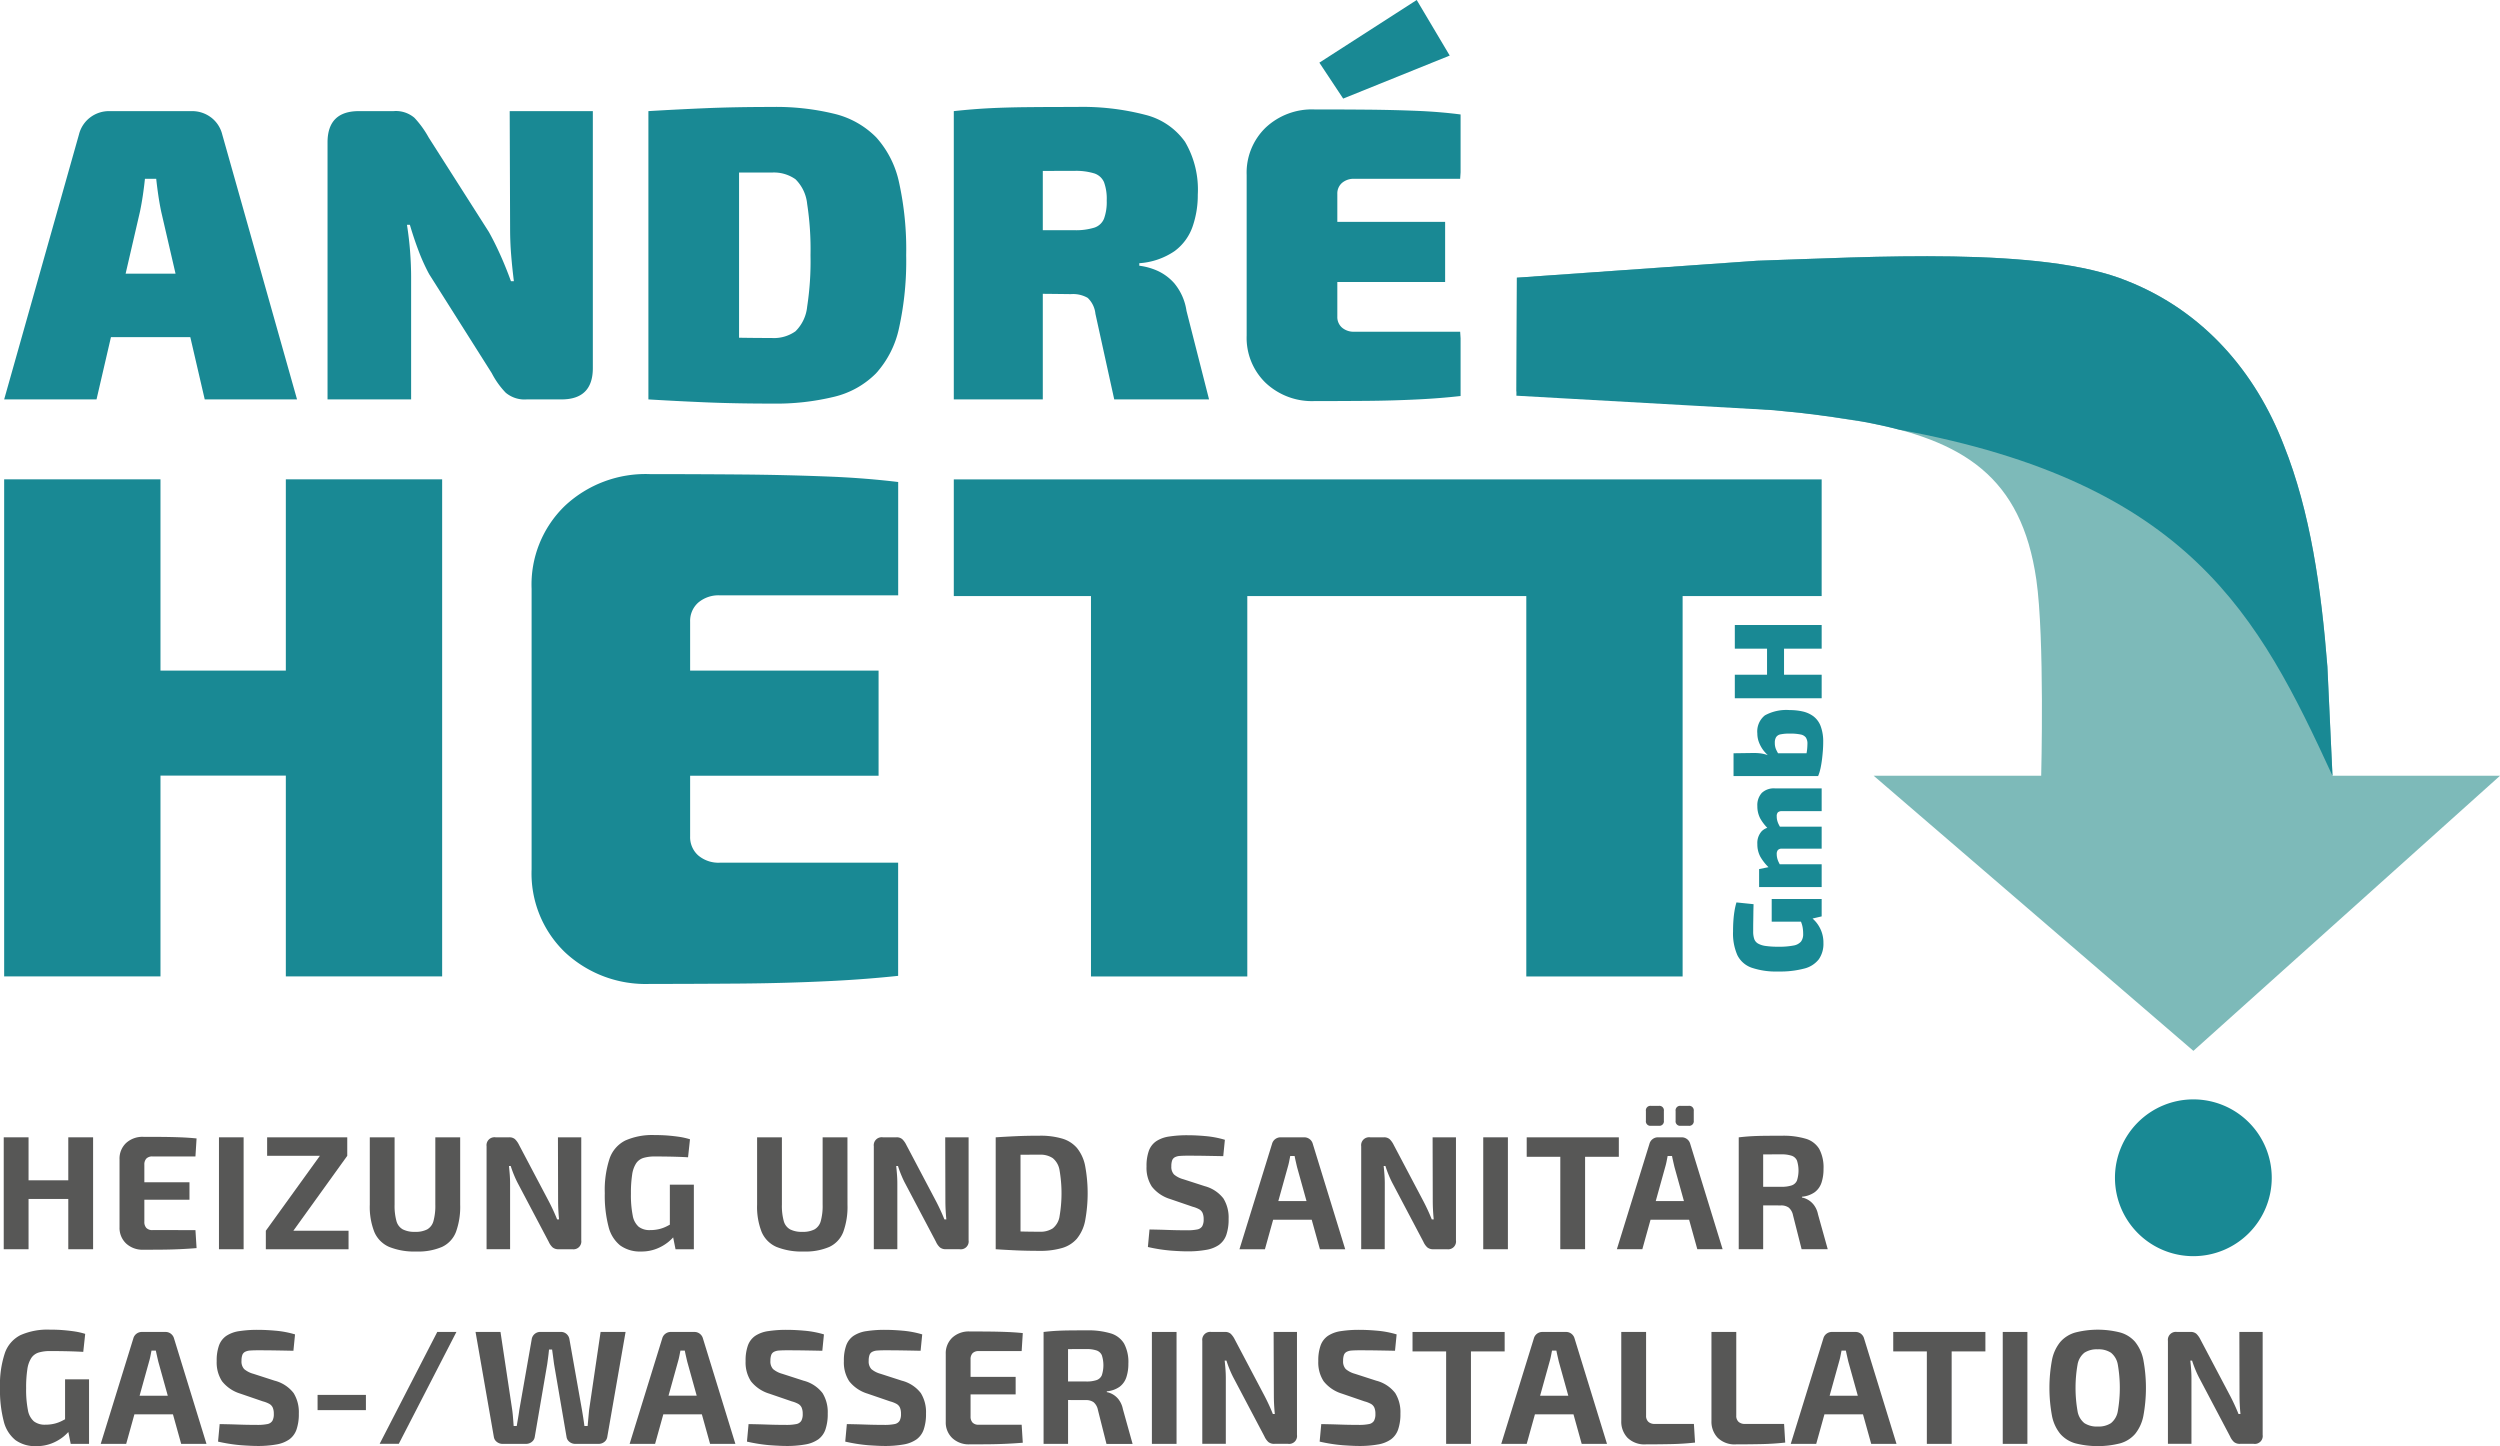 <svg id="Gruppe_56" data-name="Gruppe 56" xmlns="http://www.w3.org/2000/svg" xmlns:xlink="http://www.w3.org/1999/xlink" width="349.655" height="202.26" viewBox="0 0 349.655 202.26">
  <defs>
    <clipPath id="clip-path">
      <rect id="Rechteck_79" data-name="Rechteck 79" width="349.655" height="202.26" fill="#575756"/>
    </clipPath>
  </defs>
  <path id="Pfad_102" data-name="Pfad 102" d="M9.551,159.068v6.012H3.993v-6.012H.522v15.653H3.993v-7.033H9.551v7.033h3.47V159.068Z" fill="#575756"/>
  <g id="Gruppe_55" data-name="Gruppe 55">
    <g id="Gruppe_54" data-name="Gruppe 54" clip-path="url(#clip-path)">
      <path id="Pfad_103" data-name="Pfad 103" d="M20.053,174.789q1.269,0,2.563-.011t2.541-.068q1.247-.057,2.336-.148l-.158-2.518H21.323a1.128,1.128,0,0,1-.851-.3,1.2,1.2,0,0,1-.283-.862V167.8H26.5v-2.45H20.189V162.9a1.2,1.2,0,0,1,.283-.862,1.132,1.132,0,0,1,.851-.295h6.012l.158-2.518q-1.089-.113-2.336-.159t-2.541-.056Q21.323,159,20.053,159a3.392,3.392,0,0,0-2.416.862,2.993,2.993,0,0,0-.919,2.291v9.483a3,3,0,0,0,.919,2.28,3.364,3.364,0,0,0,2.416.873" fill="#575756"/>
      <rect id="Rechteck_74" data-name="Rechteck 74" width="3.448" height="15.653" transform="translate(30.625 159.068)" fill="#575756"/>
      <path id="Pfad_104" data-name="Pfad 104" d="M48.749,172.135h-7.72l7.539-10.48v-2.587H37.361v2.587H44.74l-7.56,10.48v2.586H48.749Z" fill="#575756"/>
      <path id="Pfad_105" data-name="Pfad 105" d="M60.885,168.482a7.988,7.988,0,0,1-.261,2.3,1.905,1.905,0,0,1-.884,1.168,3.55,3.55,0,0,1-1.691.34,3.613,3.613,0,0,1-1.7-.34,1.889,1.889,0,0,1-.9-1.168,7.988,7.988,0,0,1-.261-2.3v-9.414H51.72v9.414a9.614,9.614,0,0,0,.635,3.823,3.981,3.981,0,0,0,2.065,2.087,9.368,9.368,0,0,0,3.811.646,8.4,8.4,0,0,0,3.6-.646,3.836,3.836,0,0,0,1.94-2.087,10.273,10.273,0,0,0,.59-3.823v-9.414H60.885Z" fill="#575756"/>
      <path id="Pfad_106" data-name="Pfad 106" d="M71.343,165.556q0-.612-.046-1.236t-.113-1.237h.249q.182.591.443,1.226t.533,1.156l4.333,8.212a2.43,2.43,0,0,0,.544.783,1.262,1.262,0,0,0,.862.261h1.9a1.1,1.1,0,0,0,1.249-1.248V159.068H78.035l.022,8.87q0,.636.034,1.282t.1,1.326h-.271q-.273-.68-.568-1.315t-.567-1.157l-4.2-7.962a2.875,2.875,0,0,0-.555-.783,1.183,1.183,0,0,0-.828-.261H69.324a1.113,1.113,0,0,0-1.271,1.248v14.4h3.29Z" fill="#575756"/>
      <path id="Pfad_107" data-name="Pfad 107" d="M86.757,174.2a4.709,4.709,0,0,0,2.893.839,5.747,5.747,0,0,0,2.177-.386,6.258,6.258,0,0,0,1.622-.929,6.417,6.417,0,0,0,.7-.661l.332,1.658h2.563v-9.028H93.687v5.591c-.158.083-.3.165-.477.25a4.852,4.852,0,0,1-1.043.375,5.389,5.389,0,0,1-1.248.135,2.493,2.493,0,0,1-1.587-.464A2.677,2.677,0,0,1,88.493,170a14.618,14.618,0,0,1-.25-3.062,16.71,16.71,0,0,1,.17-2.643,3.933,3.933,0,0,1,.556-1.588,1.929,1.929,0,0,1,1.032-.76,5.47,5.47,0,0,1,1.622-.2q.816,0,1.565.011t1.5.034q.749.022,1.543.068l.272-2.518a9.915,9.915,0,0,0-1.486-.34c-.507-.075-1.039-.136-1.6-.182s-1.179-.067-1.86-.067a9.283,9.283,0,0,0-4.1.76,4.435,4.435,0,0,0-2.2,2.529,14.059,14.059,0,0,0-.67,4.832,17.242,17.242,0,0,0,.523,4.684,4.845,4.845,0,0,0,1.644,2.643" fill="#575756"/>
      <path id="Pfad_108" data-name="Pfad 108" d="M118.526,159.068h-3.471v9.414a7.988,7.988,0,0,1-.261,2.3,1.906,1.906,0,0,1-.884,1.168,3.55,3.55,0,0,1-1.691.34,3.613,3.613,0,0,1-1.7-.34,1.887,1.887,0,0,1-.9-1.168,7.988,7.988,0,0,1-.261-2.3v-9.414H105.89v9.414a9.614,9.614,0,0,0,.635,3.823,3.981,3.981,0,0,0,2.065,2.087,9.368,9.368,0,0,0,3.811.646,8.4,8.4,0,0,0,3.6-.646,3.836,3.836,0,0,0,1.94-2.087,10.272,10.272,0,0,0,.59-3.823Z" fill="#575756"/>
      <path id="Pfad_109" data-name="Pfad 109" d="M134.223,174.72a1.1,1.1,0,0,0,1.248-1.247V159.067H132.2l.023,8.87q0,.636.034,1.282t.1,1.327h-.272q-.271-.68-.567-1.316t-.568-1.157l-4.2-7.962a2.868,2.868,0,0,0-.556-.782,1.182,1.182,0,0,0-.828-.262h-1.883a1.113,1.113,0,0,0-1.27,1.248v14.4h3.29v-9.165q0-.612-.046-1.236c-.031-.416-.068-.828-.114-1.236h.25q.182.59.442,1.225t.533,1.156l4.333,8.212a2.419,2.419,0,0,0,.545.783,1.262,1.262,0,0,0,.862.261Z" fill="#575756"/>
      <path id="Pfad_110" data-name="Pfad 110" d="M150.613,173.246a5.688,5.688,0,0,0,1.146-2.461,21.03,21.03,0,0,0,0-7.781,5.693,5.693,0,0,0-1.146-2.462,4.358,4.358,0,0,0-2.064-1.3,10.764,10.764,0,0,0-3.142-.4q-1.815,0-3.3.068t-2.847.159V174.72q1.362.092,2.859.159t3.289.068a10.73,10.73,0,0,0,3.142-.4,4.351,4.351,0,0,0,2.064-1.3m-2.427-3.085a2.671,2.671,0,0,1-.953,1.644,3.146,3.146,0,0,1-1.826.466q-1.452,0-2.643-.034l-.034,0V161.507h.2q1.089-.011,2.473-.011a3.1,3.1,0,0,1,1.826.476,2.728,2.728,0,0,1,.953,1.657,18.994,18.994,0,0,1,0,6.533" fill="#575756"/>
      <path id="Pfad_111" data-name="Pfad 111" d="M170.518,174.086a2.869,2.869,0,0,0,1-1.384,6.623,6.623,0,0,0,.318-2.223,5.067,5.067,0,0,0-.726-2.858A4.883,4.883,0,0,0,168.5,165.9l-3.017-.975a3.363,3.363,0,0,1-1.281-.658,1.549,1.549,0,0,1-.375-1.157,2.357,2.357,0,0,1,.113-.816.826.826,0,0,1,.387-.443,1.782,1.782,0,0,1,.713-.181c.295-.023.655-.034,1.078-.034q1.293,0,2.631.023t2.337.045l.228-2.291a13.619,13.619,0,0,0-2.655-.511q-1.36-.124-2.519-.125a16.5,16.5,0,0,0-2.642.182,4.4,4.4,0,0,0-1.792.658,2.778,2.778,0,0,0-1.021,1.327,6.234,6.234,0,0,0-.329,2.212,4.794,4.794,0,0,0,.749,2.812,5.161,5.161,0,0,0,2.541,1.725l3.175,1.088a3.9,3.9,0,0,1,.9.352,1.134,1.134,0,0,1,.477.522,2.169,2.169,0,0,1,.147.873,1.908,1.908,0,0,1-.2.975,1.039,1.039,0,0,1-.713.454,6.876,6.876,0,0,1-1.419.114q-.522,0-1.225-.011t-1.69-.046q-.987-.034-2.326-.057l-.227,2.45a22.682,22.682,0,0,0,3.267.51c.954.069,1.686.1,2.2.1a14.555,14.555,0,0,0,2.722-.216,4.429,4.429,0,0,0,1.792-.714" fill="#575756"/>
      <path id="Pfad_112" data-name="Pfad 112" d="M178.064,170.592h5.394l1.148,4.129h3.538l-4.537-14.745a1.209,1.209,0,0,0-.442-.658,1.228,1.228,0,0,0-.76-.25h-3.289a1.224,1.224,0,0,0-.76.25,1.211,1.211,0,0,0-.443.658l-4.559,14.745h3.561Zm2.05-7.372q.114-.386.193-.783c.052-.264.1-.518.147-.76h.613c.045.242.1.5.159.76s.12.526.181.783l1.325,4.764h-3.943Z" fill="#575756"/>
      <path id="Pfad_113" data-name="Pfad 113" d="M193.68,165.556q0-.612-.046-1.236t-.113-1.237h.249q.182.591.443,1.226t.533,1.156l4.333,8.212a2.43,2.43,0,0,0,.544.783,1.262,1.262,0,0,0,.862.261h1.9a1.1,1.1,0,0,0,1.249-1.248V159.068h-3.267l.022,8.87q0,.636.034,1.282t.1,1.326h-.271q-.273-.68-.568-1.315t-.567-1.157l-4.2-7.962a2.875,2.875,0,0,0-.555-.783,1.183,1.183,0,0,0-.828-.261h-1.883a1.113,1.113,0,0,0-1.271,1.248v14.4h3.29Z" fill="#575756"/>
      <rect id="Rechteck_75" data-name="Rechteck 75" width="3.448" height="15.653" transform="translate(207.449 159.068)" fill="#575756"/>
      <path id="Pfad_114" data-name="Pfad 114" d="M218.224,174.72h3.47V161.79h4.719v-2.723H213.528v2.723h4.7Z" fill="#575756"/>
      <path id="Pfad_115" data-name="Pfad 115" d="M235.055,157.457h1.112a.642.642,0,0,0,.726-.726v-1.338a.642.642,0,0,0-.726-.726h-1.112a.632.632,0,0,0-.7.726v1.338a.632.632,0,0,0,.7.726" fill="#575756"/>
      <path id="Pfad_116" data-name="Pfad 116" d="M230.9,157.457h1.112a.632.632,0,0,0,.7-.726v-1.338a.632.632,0,0,0-.7-.726H230.9a.632.632,0,0,0-.7.726v1.338a.632.632,0,0,0,.7.726" fill="#575756"/>
      <path id="Pfad_117" data-name="Pfad 117" d="M236.394,159.975a1.215,1.215,0,0,0-.442-.658,1.228,1.228,0,0,0-.76-.25H231.9a1.224,1.224,0,0,0-.76.25,1.211,1.211,0,0,0-.443.658l-4.559,14.745H229.7l1.149-4.129h5.393l1.149,4.129h3.538Zm-4.818,8.008,1.325-4.764q.114-.385.192-.783c.053-.264.1-.518.148-.76h.612c.046.242.1.5.16.76s.12.526.181.783l1.325,4.764Z" fill="#575756"/>
      <path id="Pfad_118" data-name="Pfad 118" d="M251.979,174.72h3.652l-1.361-4.877a3.2,3.2,0,0,0-.567-1.3,2.848,2.848,0,0,0-.828-.737,2.626,2.626,0,0,0-.851-.318v-.113a3.641,3.641,0,0,0,1.792-.636,2.735,2.735,0,0,0,.942-1.327,5.942,5.942,0,0,0,.283-1.917,5.485,5.485,0,0,0-.6-2.8,3.276,3.276,0,0,0-1.883-1.429,11,11,0,0,0-3.346-.42q-1.407,0-2.4.011t-1.838.057c-.56.031-1.156.084-1.792.159V174.72H246.6v-6.135c.682.007,1.5.01,2.473.01a1.811,1.811,0,0,1,1.1.3,1.884,1.884,0,0,1,.6,1.066Zm-2.836-8.733H246.6V161.46c.753-.006,1.594-.01,2.541-.01a4.374,4.374,0,0,1,1.441.193,1.238,1.238,0,0,1,.748.68,4.6,4.6,0,0,1,0,2.779,1.233,1.233,0,0,1-.748.692,4.375,4.375,0,0,1-1.441.193" fill="#575756"/>
      <path id="Pfad_119" data-name="Pfad 119" d="M9.1,198.5c-.158.083-.306.165-.477.25a4.8,4.8,0,0,1-1.043.375,5.387,5.387,0,0,1-1.248.136,2.5,2.5,0,0,1-1.588-.465,2.683,2.683,0,0,1-.839-1.577,14.623,14.623,0,0,1-.249-3.062,16.847,16.847,0,0,1,.169-2.643,3.922,3.922,0,0,1,.556-1.587,1.922,1.922,0,0,1,1.032-.76,5.441,5.441,0,0,1,1.623-.205q.816,0,1.565.011t1.5.034q.748.024,1.543.068l.272-2.517a9.918,9.918,0,0,0-1.486-.341q-.76-.112-1.6-.182t-1.86-.067a9.275,9.275,0,0,0-4.094.76,4.435,4.435,0,0,0-2.2,2.529A14.034,14.034,0,0,0,0,194.093a17.286,17.286,0,0,0,.522,4.684,4.848,4.848,0,0,0,1.645,2.643,4.7,4.7,0,0,0,2.892.84,5.762,5.762,0,0,0,2.177-.386,6.271,6.271,0,0,0,1.622-.93,6.529,6.529,0,0,0,.7-.66l.331,1.658h2.564v-9.028H9.1Z" fill="#575756"/>
      <path id="Pfad_120" data-name="Pfad 120" d="M23.9,186.539a1.228,1.228,0,0,0-.76-.25H19.85a1.224,1.224,0,0,0-.76.25,1.211,1.211,0,0,0-.443.658l-4.559,14.745h3.561l1.149-4.129h5.393l1.149,4.129h3.538L24.341,187.2a1.215,1.215,0,0,0-.442-.658m-4.376,8.666,1.325-4.764q.114-.385.192-.783c.053-.264.1-.518.148-.76H21.8c.046.242.1.5.16.76s.12.526.181.783l1.325,4.764Z" fill="#575756"/>
      <path id="Pfad_121" data-name="Pfad 121" d="M38.451,193.118l-3.017-.976a3.369,3.369,0,0,1-1.282-.657,1.556,1.556,0,0,1-.374-1.157,2.34,2.34,0,0,1,.114-.817.82.82,0,0,1,.385-.442,1.788,1.788,0,0,1,.715-.181q.442-.034,1.077-.034,1.293,0,2.632.022t2.336.046l.227-2.291a13.522,13.522,0,0,0-2.654-.511q-1.361-.124-2.518-.125a16.515,16.515,0,0,0-2.643.181,4.417,4.417,0,0,0-1.792.658,2.78,2.78,0,0,0-1.021,1.328,6.231,6.231,0,0,0-.329,2.212,4.8,4.8,0,0,0,.749,2.812,5.168,5.168,0,0,0,2.541,1.725L36.772,196a3.927,3.927,0,0,1,.9.352,1.132,1.132,0,0,1,.476.522,2.166,2.166,0,0,1,.147.873,1.911,1.911,0,0,1-.2.975,1.046,1.046,0,0,1-.714.454,6.87,6.87,0,0,1-1.418.113q-.522,0-1.225-.011t-1.69-.046q-.987-.033-2.326-.056l-.226,2.45a22.767,22.767,0,0,0,3.266.51q1.429.1,2.2.1a14.557,14.557,0,0,0,2.722-.215,4.429,4.429,0,0,0,1.792-.714,2.861,2.861,0,0,0,1-1.385,6.64,6.64,0,0,0,.318-2.223,5.069,5.069,0,0,0-.726-2.858,4.882,4.882,0,0,0-2.609-1.724" fill="#575756"/>
      <rect id="Rechteck_76" data-name="Rechteck 76" width="6.76" height="2.132" transform="translate(44.417 195.092)" fill="#575756"/>
      <path id="Pfad_122" data-name="Pfad 122" d="M53.1,201.934h2.677l8.058-15.645H61.157Z" fill="#575756"/>
      <path id="Pfad_123" data-name="Pfad 123" d="M82.39,197.224q-.045.5-.1,1.089t-.1,1.134h-.454q-.068-.545-.158-1.123t-.182-1.122l-1.746-9.846a1.238,1.238,0,0,0-.4-.771,1.164,1.164,0,0,0-.805-.3H75.585a1.207,1.207,0,0,0-1.225,1.066l-1.724,9.823q-.067.522-.171,1.123c-.067.4-.132.782-.192,1.145h-.431q-.047-.635-.091-1.2t-.113-1.066L70,186.29H66.511l2.563,14.7a1.064,1.064,0,0,0,.42.681,1.284,1.284,0,0,0,.806.272h3.266a1.282,1.282,0,0,0,.805-.272,1.075,1.075,0,0,0,.42-.7l1.746-10.185c.046-.333.091-.673.137-1.021s.082-.688.113-1.021h.431c.045.333.091.669.136,1.01s.091.684.137,1.032l1.746,10.185a1.075,1.075,0,0,0,.42.7,1.28,1.28,0,0,0,.805.272h3.244a1.272,1.272,0,0,0,.817-.272,1.08,1.08,0,0,0,.408-.681l2.563-14.7H84Z" fill="#575756"/>
      <path id="Pfad_124" data-name="Pfad 124" d="M97.873,186.539a1.228,1.228,0,0,0-.76-.25H93.824a1.224,1.224,0,0,0-.76.25,1.211,1.211,0,0,0-.443.658l-4.559,14.745h3.561l1.149-4.129h5.393l1.149,4.129h3.538L98.315,187.2a1.215,1.215,0,0,0-.442-.658M93.5,195.205l1.325-4.764q.114-.385.192-.783c.053-.264.1-.518.148-.76h.612c.046.242.1.5.16.76s.12.526.181.783l1.325,4.764Z" fill="#575756"/>
      <path id="Pfad_125" data-name="Pfad 125" d="M112.425,193.118l-3.017-.976a3.37,3.37,0,0,1-1.282-.657,1.556,1.556,0,0,1-.374-1.157,2.34,2.34,0,0,1,.114-.817.82.82,0,0,1,.385-.442,1.788,1.788,0,0,1,.715-.181q.442-.034,1.077-.034,1.293,0,2.632.022t2.336.046l.227-2.291a13.522,13.522,0,0,0-2.654-.511q-1.36-.124-2.518-.125a16.515,16.515,0,0,0-2.643.181,4.417,4.417,0,0,0-1.792.658,2.78,2.78,0,0,0-1.021,1.328,6.231,6.231,0,0,0-.329,2.212,4.8,4.8,0,0,0,.749,2.812,5.168,5.168,0,0,0,2.541,1.725L110.746,196a3.927,3.927,0,0,1,.9.352,1.132,1.132,0,0,1,.476.522,2.166,2.166,0,0,1,.147.873,1.911,1.911,0,0,1-.2.975,1.046,1.046,0,0,1-.714.454,6.87,6.87,0,0,1-1.418.113q-.522,0-1.225-.011t-1.69-.046q-.987-.033-2.326-.056l-.226,2.45a22.767,22.767,0,0,0,3.266.51q1.43.1,2.2.1a14.557,14.557,0,0,0,2.722-.215,4.429,4.429,0,0,0,1.792-.714,2.861,2.861,0,0,0,1-1.385,6.64,6.64,0,0,0,.318-2.223,5.069,5.069,0,0,0-.726-2.858,4.882,4.882,0,0,0-2.609-1.724" fill="#575756"/>
      <path id="Pfad_126" data-name="Pfad 126" d="M126.171,193.118l-3.017-.976a3.37,3.37,0,0,1-1.282-.657,1.556,1.556,0,0,1-.374-1.157,2.34,2.34,0,0,1,.114-.817.82.82,0,0,1,.385-.442,1.788,1.788,0,0,1,.715-.181q.443-.034,1.077-.034,1.293,0,2.632.022t2.336.046l.227-2.291a13.522,13.522,0,0,0-2.654-.511q-1.361-.124-2.518-.125a16.515,16.515,0,0,0-2.643.181,4.417,4.417,0,0,0-1.792.658,2.78,2.78,0,0,0-1.021,1.328,6.231,6.231,0,0,0-.329,2.212,4.8,4.8,0,0,0,.749,2.812,5.168,5.168,0,0,0,2.541,1.725L124.492,196a3.927,3.927,0,0,1,.9.352,1.132,1.132,0,0,1,.476.522,2.166,2.166,0,0,1,.147.873,1.911,1.911,0,0,1-.2.975,1.046,1.046,0,0,1-.714.454,6.87,6.87,0,0,1-1.418.113q-.522,0-1.225-.011t-1.69-.046q-.987-.033-2.326-.056l-.226,2.45a22.767,22.767,0,0,0,3.266.51q1.43.1,2.2.1a14.557,14.557,0,0,0,2.722-.215,4.429,4.429,0,0,0,1.792-.714,2.861,2.861,0,0,0,1-1.385,6.64,6.64,0,0,0,.318-2.223,5.069,5.069,0,0,0-.726-2.858,4.882,4.882,0,0,0-2.609-1.724" fill="#575756"/>
      <path id="Pfad_127" data-name="Pfad 127" d="M136.029,189.261a1.13,1.13,0,0,1,.851-.295h6.011l.158-2.518q-1.087-.112-2.336-.159t-2.54-.056q-1.295-.012-2.564-.012a3.39,3.39,0,0,0-2.416.862,3,3,0,0,0-.918,2.291v9.483a3,3,0,0,0,.918,2.28,3.362,3.362,0,0,0,2.416.873q1.271,0,2.564-.011t2.54-.068q1.248-.057,2.336-.148l-.158-2.518H136.88a1.126,1.126,0,0,1-.851-.295,1.2,1.2,0,0,1-.284-.862v-3.085h6.306v-2.45h-6.306v-2.45a1.2,1.2,0,0,1,.284-.862" fill="#575756"/>
      <path id="Pfad_128" data-name="Pfad 128" d="M156.478,195.761a2.863,2.863,0,0,0-.828-.737,2.626,2.626,0,0,0-.851-.318v-.113a3.641,3.641,0,0,0,1.792-.636,2.737,2.737,0,0,0,.942-1.326,5.943,5.943,0,0,0,.283-1.917,5.486,5.486,0,0,0-.6-2.8,3.276,3.276,0,0,0-1.883-1.429,11,11,0,0,0-3.346-.42q-1.407,0-2.4.011t-1.838.057c-.56.031-1.156.084-1.792.159v15.653h3.425v-6.136c.682.007,1.5.01,2.473.01a1.811,1.811,0,0,1,1.1.3,1.888,1.888,0,0,1,.6,1.066l1.2,4.764h3.652l-1.361-4.878a3.2,3.2,0,0,0-.567-1.3m-2.371-3.437a1.233,1.233,0,0,1-.748.692,4.375,4.375,0,0,1-1.441.193h-2.541v-4.526c.753-.007,1.594-.011,2.541-.011a4.374,4.374,0,0,1,1.441.193,1.238,1.238,0,0,1,.748.68,4.577,4.577,0,0,1,0,2.779" fill="#575756"/>
      <rect id="Rechteck_77" data-name="Rechteck 77" width="3.448" height="15.653" transform="translate(161.106 186.289)" fill="#575756"/>
      <path id="Pfad_129" data-name="Pfad 129" d="M178.164,195.159q0,.636.034,1.282t.1,1.327h-.272q-.271-.68-.567-1.316t-.567-1.157l-4.2-7.962a2.868,2.868,0,0,0-.555-.782,1.184,1.184,0,0,0-.828-.262h-1.883a1.114,1.114,0,0,0-1.271,1.248v14.4h3.29v-9.165q0-.612-.046-1.236t-.113-1.236h.249q.182.59.442,1.225t.534,1.156l4.332,8.212a2.434,2.434,0,0,0,.545.783,1.262,1.262,0,0,0,.862.261h1.9a1.1,1.1,0,0,0,1.248-1.247V186.289h-3.266Z" fill="#575756"/>
      <path id="Pfad_130" data-name="Pfad 130" d="M192.523,193.118l-3.017-.976a3.37,3.37,0,0,1-1.282-.657,1.556,1.556,0,0,1-.374-1.157,2.34,2.34,0,0,1,.114-.817.82.82,0,0,1,.385-.442,1.788,1.788,0,0,1,.715-.181q.442-.034,1.077-.034,1.293,0,2.632.022t2.336.046l.227-2.291a13.522,13.522,0,0,0-2.654-.511q-1.361-.124-2.518-.125a16.515,16.515,0,0,0-2.643.181,4.417,4.417,0,0,0-1.792.658,2.78,2.78,0,0,0-1.021,1.328,6.231,6.231,0,0,0-.329,2.212,4.8,4.8,0,0,0,.749,2.812,5.168,5.168,0,0,0,2.541,1.725L190.844,196a3.927,3.927,0,0,1,.9.352,1.132,1.132,0,0,1,.476.522,2.165,2.165,0,0,1,.147.873,1.911,1.911,0,0,1-.2.975,1.046,1.046,0,0,1-.714.454,6.87,6.87,0,0,1-1.418.113q-.522,0-1.225-.011t-1.69-.046q-.987-.033-2.326-.056l-.226,2.45a22.766,22.766,0,0,0,3.266.51q1.43.1,2.2.1a14.557,14.557,0,0,0,2.722-.215,4.429,4.429,0,0,0,1.792-.714,2.861,2.861,0,0,0,1-1.385,6.64,6.64,0,0,0,.318-2.223,5.069,5.069,0,0,0-.726-2.858,4.882,4.882,0,0,0-2.609-1.724" fill="#575756"/>
      <path id="Pfad_131" data-name="Pfad 131" d="M210.444,189.012V186.29H197.559v2.722h4.7v12.93h3.47v-12.93Z" fill="#575756"/>
      <path id="Pfad_132" data-name="Pfad 132" d="M219.779,186.539a1.228,1.228,0,0,0-.76-.25H215.73a1.224,1.224,0,0,0-.76.25,1.211,1.211,0,0,0-.443.658l-4.559,14.745h3.561l1.149-4.129h5.393l1.149,4.129h3.538L220.221,187.2a1.215,1.215,0,0,0-.442-.658m-4.376,8.666,1.325-4.764q.114-.385.192-.783c.053-.264.1-.518.148-.76h.612c.046.242.1.5.16.76s.12.526.181.783l1.325,4.764Z" fill="#575756"/>
      <path id="Pfad_133" data-name="Pfad 133" d="M231.45,199.152a1.28,1.28,0,0,1-.907-.295,1.117,1.117,0,0,1-.318-.862V186.29h-3.471v12.454a3.269,3.269,0,0,0,.874,2.348,3.389,3.389,0,0,0,2.575.919q1.746,0,3.5-.035t3.369-.215l-.159-2.609Z" fill="#575756"/>
      <path id="Pfad_134" data-name="Pfad 134" d="M244.063,199.152a1.28,1.28,0,0,1-.907-.295,1.117,1.117,0,0,1-.318-.862V186.29h-3.471v12.454a3.269,3.269,0,0,0,.874,2.348,3.389,3.389,0,0,0,2.575.919q1.746,0,3.5-.035t3.369-.215l-.159-2.609Z" fill="#575756"/>
      <path id="Pfad_135" data-name="Pfad 135" d="M260.27,186.539a1.228,1.228,0,0,0-.76-.25h-3.289a1.224,1.224,0,0,0-.76.25,1.211,1.211,0,0,0-.443.658l-4.559,14.745h3.561l1.149-4.129h5.393l1.149,4.129h3.538L260.712,187.2a1.215,1.215,0,0,0-.442-.658m-4.376,8.666,1.325-4.764q.114-.385.192-.783c.053-.264.1-.518.148-.76h.612c.046.242.1.5.16.76s.12.526.181.783l1.325,4.764Z" fill="#575756"/>
      <path id="Pfad_136" data-name="Pfad 136" d="M269.492,186.289h-4.7v2.722h4.7v12.931h3.47V189.011h4.719v-2.722h-8.189Z" fill="#575756"/>
      <rect id="Rechteck_78" data-name="Rechteck 78" width="3.448" height="15.653" transform="translate(280.108 186.289)" fill="#575756"/>
      <path id="Pfad_137" data-name="Pfad 137" d="M298.629,187.685a4.315,4.315,0,0,0-2.076-1.315,12.72,12.72,0,0,0-6.306,0,4.388,4.388,0,0,0-2.087,1.315A5.723,5.723,0,0,0,287,190.18a21.522,21.522,0,0,0,0,7.872,5.717,5.717,0,0,0,1.157,2.495,4.389,4.389,0,0,0,2.087,1.316,12.72,12.72,0,0,0,6.306,0,4.317,4.317,0,0,0,2.076-1.316,5.79,5.79,0,0,0,1.146-2.495,21.52,21.52,0,0,0,0-7.872,5.8,5.8,0,0,0-1.146-2.495m-2.427,9.7a2.723,2.723,0,0,1-.953,1.656,3.147,3.147,0,0,1-1.849.476,3.187,3.187,0,0,1-1.871-.476,2.719,2.719,0,0,1-.953-1.656,19,19,0,0,1,0-6.545,2.712,2.712,0,0,1,.953-1.645,3.187,3.187,0,0,1,1.871-.476,3.147,3.147,0,0,1,1.849.476,2.716,2.716,0,0,1,.953,1.645,19,19,0,0,1,0,6.545" fill="#575756"/>
      <path id="Pfad_138" data-name="Pfad 138" d="M313.2,186.289l.022,8.87q0,.636.034,1.282t.1,1.327h-.272q-.273-.681-.568-1.316t-.567-1.157l-4.2-7.962a2.9,2.9,0,0,0-.556-.783,1.188,1.188,0,0,0-.828-.261h-1.883a1.114,1.114,0,0,0-1.271,1.248v14.4h3.29v-9.165q0-.612-.046-1.236t-.113-1.236h.249q.182.59.443,1.225t.533,1.156l4.333,8.212a2.43,2.43,0,0,0,.544.783,1.262,1.262,0,0,0,.862.261h1.906a1.1,1.1,0,0,0,1.248-1.248v-14.4Z" fill="#575756"/>
      <path id="Pfad_139" data-name="Pfad 139" d="M29.508,16.419a4.368,4.368,0,0,0-2.688-.877H15.308a4.36,4.36,0,0,0-2.688.877,4.286,4.286,0,0,0-1.578,2.4L.582,55.862H13.5l2.017-8.707h11.1l2.017,8.707H41.545L31.085,18.815a4.29,4.29,0,0,0-1.577-2.4M17.57,38.273l2-8.648q.233-1.109.41-2.308t.291-2.308h1.578q.117,1.111.293,2.308t.409,2.308l2,8.648Z" fill="#198994"/>
      <path id="Pfad_140" data-name="Pfad 140" d="M71.345,32.021q0,1.812.146,3.623t.381,3.681h-.411q-.7-1.927-1.489-3.681T68.365,32.43L59.951,19.224a13.709,13.709,0,0,0-1.987-2.747,3.993,3.993,0,0,0-2.922-.935h-4.85q-4.383,0-4.382,4.383V55.862H57.5V38.8q0-1.753-.146-3.652t-.437-3.711h.408q.527,1.813,1.2,3.595a26.964,26.964,0,0,0,1.491,3.3L68.773,52.18a11.628,11.628,0,0,0,1.958,2.746,4.1,4.1,0,0,0,2.952.936h4.849q4.383,0,4.383-4.383V15.542H71.287Z" fill="#198994"/>
      <path id="Pfad_141" data-name="Pfad 141" d="M122.533,19.195a12.276,12.276,0,0,0-5.815-3.272,34.4,34.4,0,0,0-8.793-.964q-5.144,0-9.263.175t-7.975.408v40.32q3.8.232,8,.409t9.234.176a34.4,34.4,0,0,0,8.793-.965,12.269,12.269,0,0,0,5.815-3.273,13.655,13.655,0,0,0,3.214-6.339A43.481,43.481,0,0,0,126.74,35.7a43.49,43.49,0,0,0-.993-10.168,13.664,13.664,0,0,0-3.214-6.34M112.891,42.89a5.6,5.6,0,0,1-1.636,3.447,5.213,5.213,0,0,1-3.33.936c-1.614,0-3.127-.014-4.559-.038v-23.1h4.559a5.225,5.225,0,0,1,3.33.934,5.613,5.613,0,0,1,1.636,3.449,41.844,41.844,0,0,1,.468,7.187,41.844,41.844,0,0,1-.468,7.187" fill="#198994"/>
      <path id="Pfad_142" data-name="Pfad 142" d="M164.312,39.705a6.987,6.987,0,0,0-2.513-1.87,9.022,9.022,0,0,0-2.455-.672v-.35a9.929,9.929,0,0,0,4.939-1.695,7.182,7.182,0,0,0,2.511-3.418,13.361,13.361,0,0,0,.731-4.47,13.18,13.18,0,0,0-1.782-7.392,9.649,9.649,0,0,0-5.522-3.769,34.939,34.939,0,0,0-9.7-1.11q-4.032,0-6.865.029t-5.2.146q-2.37.119-5.056.408v40.32h12.448V41.094q1.762.015,3.914.043a4.132,4.132,0,0,1,2.366.525,3.564,3.564,0,0,1,1.08,2.222l2.631,11.978H169.1l-3.155-12.387a7.8,7.8,0,0,0-1.637-3.77m-9.9-9.115a2.2,2.2,0,0,1-1.373,1.255,8.765,8.765,0,0,1-2.806.351h-4.381V23.909c1.373-.006,2.815-.01,4.381-.01a8.8,8.8,0,0,1,2.806.35,2.226,2.226,0,0,1,1.373,1.228,6.757,6.757,0,0,1,.38,2.571,6.8,6.8,0,0,1-.38,2.542" fill="#198994"/>
      <path id="Pfad_143" data-name="Pfad 143" d="M202.761,7.772,198.144,0,184.529,8.764l3.331,5.026Z" fill="#198994"/>
      <path id="Pfad_144" data-name="Pfad 144" d="M187.684,25.593a2.51,2.51,0,0,1,1.753-.585h14.784l.06-.921V16.01c-1.816-.235-3.788-.407-5.961-.5q-3.567-.145-7.276-.175t-7.216-.029a9.451,9.451,0,0,0-6.808,2.541,8.76,8.76,0,0,0-2.659,6.633V46.922a8.757,8.757,0,0,0,2.659,6.631,9.448,9.448,0,0,0,6.808,2.543q3.505,0,7.216-.029t7.276-.206c2.173-.106,4.145-.269,5.961-.474V47.316l-.06-.921H189.437a2.5,2.5,0,0,1-1.753-.585,1.955,1.955,0,0,1-.643-1.518v-4.85h15.077V31.027H187.041V27.112a1.959,1.959,0,0,1,.643-1.519" fill="#198994"/>
      <path id="Pfad_145" data-name="Pfad 145" d="M254.72,130.192a4.573,4.573,0,0,0-.739-1.241,4.977,4.977,0,0,0-.474-.483l1.275-.3v-2.429h-6.989v3.169h4.094c.024.065.043.114.07.185a3.671,3.671,0,0,1,.176.686,5.254,5.254,0,0,1,.061.837,1.719,1.719,0,0,1-.3,1.073,1.777,1.777,0,0,1-1.056.555,10.367,10.367,0,0,1-2.113.167,12.054,12.054,0,0,1-1.769-.106,2.942,2.942,0,0,1-1.083-.343,1.2,1.2,0,0,1-.528-.651,3.23,3.23,0,0,1-.141-1.03c0-.505,0-.962.009-1.373s.012-.816.017-1.215.016-.81.027-1.232l-2.394-.247a9.449,9.449,0,0,0-.273,1.206q-.1.607-.15,1.3c-.035.464-.053.994-.053,1.593a7.5,7.5,0,0,0,.6,3.266,3.522,3.522,0,0,0,1.98,1.76,10.6,10.6,0,0,0,3.741.537,13.156,13.156,0,0,0,3.644-.413,3.708,3.708,0,0,0,2.034-1.3,3.769,3.769,0,0,0,.642-2.262,4.419,4.419,0,0,0-.308-1.708" fill="#198994"/>
      <path id="Pfad_146" data-name="Pfad 146" d="M249.237,113.45h5.545v-3.186h-6.548a2.451,2.451,0,0,0-1.823.633,2.53,2.53,0,0,0-.624,1.849,3.639,3.639,0,0,0,.413,1.743,6.383,6.383,0,0,0,.977,1.292,1.991,1.991,0,0,0-.774.468,2.459,2.459,0,0,0-.616,1.813,3.625,3.625,0,0,0,.413,1.752,6.666,6.666,0,0,0,1.147,1.471l-1.314.263v2.518h8.749v-3.187h-5.867c-.071-.144-.16-.311-.206-.422a2.742,2.742,0,0,1-.167-.538,2.4,2.4,0,0,1-.044-.448.861.861,0,0,1,.167-.59.745.745,0,0,1,.572-.185h5.545v-3.081h-5.846c-.082-.156-.177-.329-.227-.448a2.613,2.613,0,0,1-.167-.52,2.357,2.357,0,0,1-.044-.457.786.786,0,0,1,.167-.581.822.822,0,0,1,.572-.159" fill="#198994"/>
      <path id="Pfad_147" data-name="Pfad 147" d="M254.6,107.553q.132-.6.22-1.276c.059-.452.1-.892.132-1.321s.044-.8.044-1.118a6.1,6.1,0,0,0-.37-2.315,3.085,3.085,0,0,0-1.03-1.364,4,4,0,0,0-1.5-.66,8.215,8.215,0,0,0-1.787-.185,6.212,6.212,0,0,0-3.468.739,2.878,2.878,0,0,0-1.056,2.536,3.435,3.435,0,0,0,.237,1.258,4.652,4.652,0,0,0,.625,1.118,6.348,6.348,0,0,0,.6.651,4.961,4.961,0,0,0-.944-.237,7.7,7.7,0,0,0-1.224-.062l-2.623.036v3.186h11.83a5.072,5.072,0,0,0,.308-.986m-6.188-4.445a.934.934,0,0,1,.625-.4,5.964,5.964,0,0,1,1.294-.106,6.98,6.98,0,0,1,1.5.123,1.206,1.206,0,0,1,.731.405,1.491,1.491,0,0,1,.237.775q0,.282-.026.677a6.38,6.38,0,0,1-.1.767h-3.991c-.1-.187-.207-.38-.279-.546a2.259,2.259,0,0,1-.167-.9,1.535,1.535,0,0,1,.176-.8" fill="#198994"/>
      <path id="Pfad_148" data-name="Pfad 148" d="M254.782,94.368h-5.264V90.724h5.264V87.415H242.635v3.309h4.507v3.644h-4.507V97.66h12.147Z" fill="#198994"/>
      <path id="Pfad_149" data-name="Pfad 149" d="M39.977,93.79H22.445V67.044H.582v69.52H22.445V108.476H39.977v28.088H61.84V67.044H39.977Z" fill="#198994"/>
      <path id="Pfad_150" data-name="Pfad 150" d="M254.782,67.045H133.4V83.367h19.186v53.2h21.864v-53.2h39.021v53.2h21.864v-53.2h19.446Z" fill="#198994"/>
      <path id="Pfad_151" data-name="Pfad 151" d="M103.521,66.362q-6.489-.051-12.615-.051A16.51,16.51,0,0,0,79,70.754a15.306,15.306,0,0,0-4.649,11.6v39.227A15.3,15.3,0,0,0,79,133.169a16.512,16.512,0,0,0,11.9,4.445q6.129,0,12.615-.05t12.72-.359c3.392-.166,6.491-.414,9.381-.72V120.656H100.711a4.374,4.374,0,0,1-3.064-1.022,3.418,3.418,0,0,1-1.124-2.655V108.5H122.88V93.79H96.523V86.944a3.421,3.421,0,0,1,1.124-2.654,4.383,4.383,0,0,1,3.064-1.023h24.911V67.414c-2.89-.346-5.989-.606-9.381-.747q-6.235-.253-12.72-.305" fill="#198994"/>
      <path id="Pfad_152" data-name="Pfad 152" d="M326.227,108.5l-.713-15.259c-.852-10.825-2.373-21.664-6.1-30.981-3.97-10.305-11.292-18.753-21.856-22.946-11.84-4.885-35.981-3.351-51.779-2.848l-33.626,2.37-.065,15.914,36.036,2.621q2.054.192,3.991.406c3.012.352,5.921.786,8.278,1.17,14.262,2.569,22.336,7.771,24.412,22.118,1.176,8.128.68,27.435.68,27.435H262.06l44.713,38.475L349.654,108.5Z" fill="#7dbab9"/>
      <path id="Pfad_153" data-name="Pfad 153" d="M317.731,164.725a10.964,10.964,0,1,1-10.964-10.963,10.963,10.963,0,0,1,10.964,10.963" fill="#198994"/>
      <path id="Pfad_154" data-name="Pfad 154" d="M256.512,58.353c1.4.2,2.705.4,3.879.6h.005" fill="#157882"/>
      <path id="Pfad_155" data-name="Pfad 155" d="M326.227,108.5l-.713-15.259c-.852-10.825-2.373-21.664-6.1-30.981-3.97-10.305-11.292-18.753-21.856-22.946-11.84-4.885-35.981-3.351-51.779-2.848l-33.626,2.37-.065,16.508,36.036,2.027q2.054.192,3.991.406c3.012.352,5.921.786,8.278,1.17,1.875.338,3.637.725,5.3,1.169l-.011-.009c40.575,7.453,50.222,25.977,60.543,48.393" fill="#198994"/>
    </g>
  </g>
</svg>
